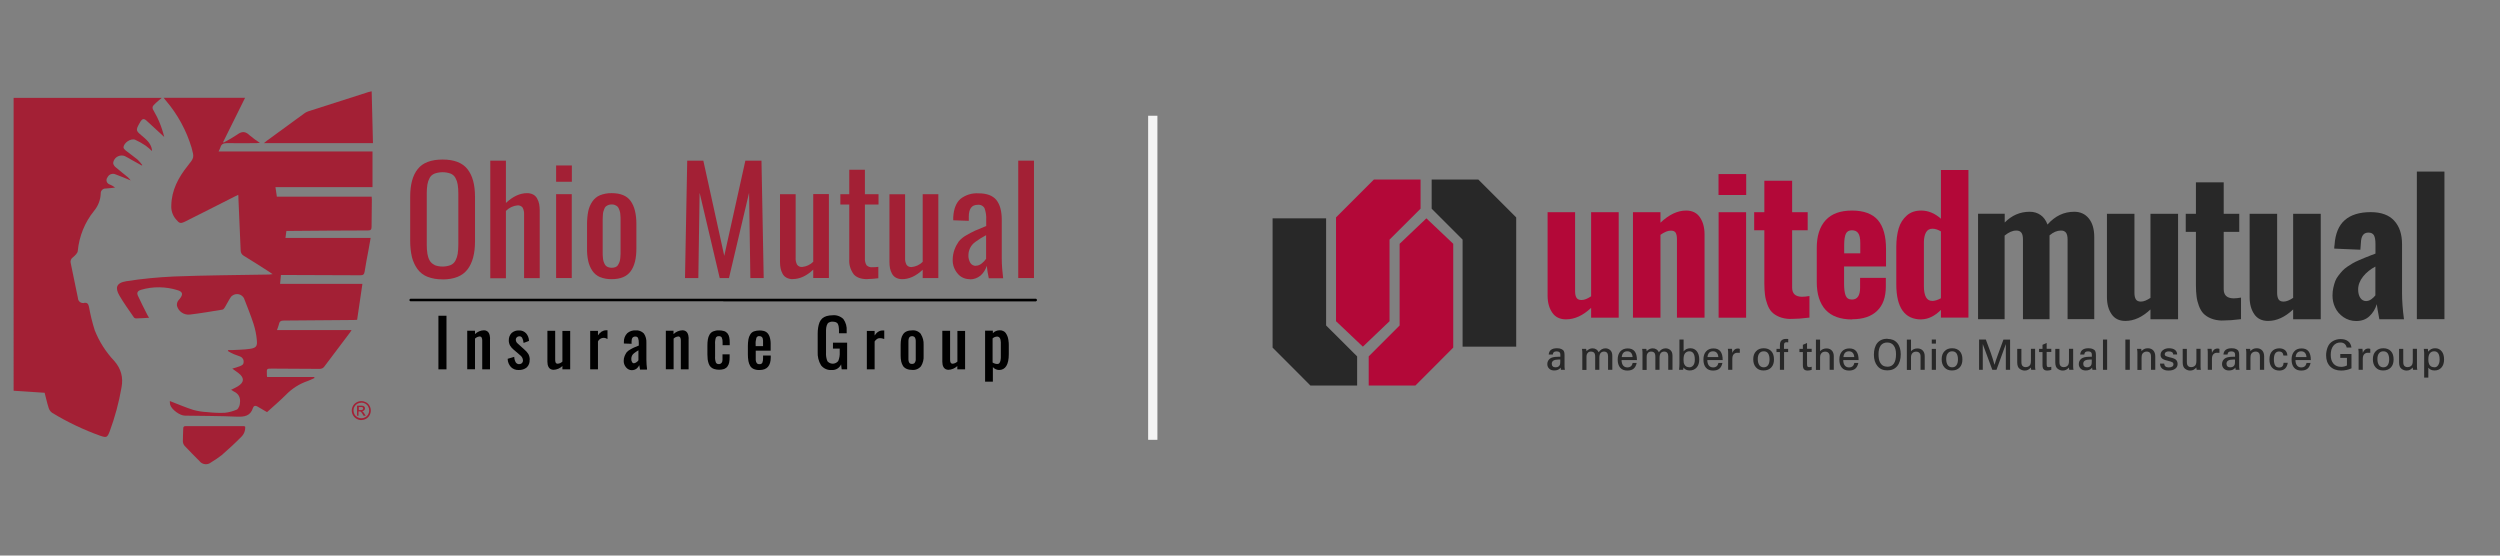 <?xml version="1.0" encoding="UTF-8"?>
<svg id="Layer_1" data-name="Layer 1" xmlns="http://www.w3.org/2000/svg" viewBox="0 0 270 60">
  <rect x="0" y="0" width="270" height="60" fill="#808080" stroke="none"/>
  <defs>
    <style>
      .cls-1 {
        fill: #000;
      }

      .cls-1, .cls-2, .cls-3, .cls-4, .cls-5 {
        stroke-width: 0px;
      }

      .cls-2 {
        fill: #a32035;
      }

      .cls-3 {
        fill: #282828;
      }

      .cls-4 {
        fill: #f4f4f4;
      }

      .cls-5 {
        fill: #b30838;
      }
    </style>
  </defs>
  <g>
    <path class="cls-2" d="M24.94,42.11c.28-.14.52-.25.75-.39.7-.43.72-.92.07-1.42-.19-.15-.39-.29-.67-.49.31-.09.53-.15.76-.24s.45-.16.46-.46c.03-.27-.13-.52-.38-.61-.26-.11-.54-.18-.8-.31-.18-.08-.35-.18-.52-.28l.04-.1h.42c.65-.04,1.31-.04,1.96-.14s.77-.31.71-.92c-.05-.59-.17-1.18-.35-1.75-.31-.95-.68-1.87-1.04-2.79-.22-.41-.73-.57-1.15-.35-.09.05-.17.11-.24.18-.25.36-.44.76-.67,1.14-.07.11-.17.25-.27.26-1.16.19-2.32.39-3.48.53-.64.09-1.25-.31-1.42-.92-.03-.16-.01-.32.06-.47.07-.12.15-.23.25-.33.36-.46.31-.74-.25-.91-1.28-.4-2.66-.42-3.95-.04-.36.11-.49.31-.33.65.31.67.65,1.34.99,2.01.05.11.12.21.21.36-.5.03-.96.06-1.43.07-.09-.01-.18-.06-.23-.14-.52-.77-1.09-1.54-1.55-2.34s-.37-1.36.76-1.54c1.71-.27,3.44-.43,5.17-.51,3.41-.13,6.82-.15,10.23-.21.1,0,.21-.02.39-.04-.16-.11-.26-.18-.36-.25-.9-.58-1.81-1.16-2.73-1.72-.23-.12-.37-.36-.36-.61-.07-1.86-.15-3.73-.24-5.59,0-.11,0-.22-.02-.4-.16.08-.29.13-.41.2-1.75.88-3.5,1.78-5.27,2.66-.57.28-.66.25-1.07-.24-.34-.41-.51-.93-.48-1.46.03-1.67.77-3.04,1.78-4.3.7-.88.7-.88.41-1.95-.56-1.86-1.5-3.59-2.77-5.08l-.25-.31h8.8l-2.37,4.78.05.06c.51-.26,1-.55,1.48-.87.49-.36.86-.36,1.3.06.36.3.74.59,1.14.84-.18.02-.28.03-.38.03-1.05,0-2.11.02-3.16,0-.38,0-.62.09-.72.45-.06.15-.12.3-.2.45h16.62v3.85h-10.48c.06.4.11.71.15,1.03h10.24c0,.09.02.2.02.31,0,.98-.03,1.96-.03,2.94,0,.31-.09.4-.4.4-2.75,0-5.5.03-8.25.05h-.55l-.1.76h9.2l-.25,1.4c-.14.75-.29,1.5-.4,2.24-.05.31-.17.39-.48.39-2.69-.02-5.38-.02-8.06-.03h-.5c-.03.31-.06.61-.09.96h8.89c-.2,1.32-.38,2.59-.57,3.88l-.38.02c-2.5.02-5.01.05-7.51.06-.31,0-.49.07-.55.38-.06.22-.13.44-.22.65h8.06c-.11.17-.16.26-.23.34-.9,1.19-1.8,2.38-2.69,3.57-.12.19-.33.29-.55.28-1.71-.02-3.41-.02-5.13-.03-.56,0-.57,0-.55.56,0,.1,0,.19.03.35h5.09l.02.11c-.23.1-.46.22-.7.31-.91.3-1.72.82-2.38,1.5-.65.65-1.36,1.25-2.04,1.87-.35-.21-.68-.39-1.01-.59-.23-.14-.42-.12-.51.14-.28.88-.93.97-1.74.94-1.86-.08-3.74-.08-5.61-.11-.54,0-1.43-.65-1.59-1.17-.03-.13-.04-.27-.04-.41.85.33,1.66.68,2.5.95.51.14,1.04.23,1.57.25.63.07,1.26.1,1.89.07.44-.05.87-.17,1.27-.34.12-.04.2-.23.27-.37.04-.1.06-.2.07-.31q.14-.92-.68-1.29c-.09-.06-.17-.12-.29-.18Z"/>
    <path class="cls-2" d="M15.3,17.87c-.62-.34-1.2-.68-1.81-1.01-.48-.19-1.02.04-1.21.51-.03.08-.05.16-.06.25.03.17.13.33.27.44.43.37.88.72,1.32,1.08.11.11.22.23.31.35-.6-.24-1.1-.47-1.62-.65-.33-.16-.72-.03-.88.29,0,0,0,0,0,.01-.18.21-.15.52.06.69.05.05.12.08.19.1.2.08.39.19.56.33-.33.03-.67.08-1,.1-.29-.02-.54.2-.55.49,0,.02,0,.04,0,.07-.03.67-.28,1.32-.71,1.84-1.01,1.24-1.62,2.75-1.77,4.34-.02.25-.31.51-.54.7-.2.14-.29.39-.22.63.27,1.26.52,2.52.78,3.78.01.3.27.53.57.52.04,0,.08,0,.11-.02.34-.05.44.13.51.43.15.86.36,1.7.62,2.53.49,1.23,1.2,2.35,2.11,3.31q1.1,1.25.78,2.88c-.28,1.62-.71,3.21-1.28,4.75-.26.64-.33.68-.99.46-1.82-.65-3.56-1.48-5.21-2.48-.19-.13-.33-.33-.39-.55-.17-.52-.28-1.06-.43-1.62l-3.35-.22V10.57h16c-.24.21-.45.37-.64.55-.45.42-.45.49-.13,1.03.18.31.34.63.48.96.23.55.42,1.11.56,1.69l-.23-.22c-.57-.53-1.14-1.05-1.72-1.58-.24-.22-.44-.16-.6.1-.06.1-.12.19-.17.29-.35.64-.33.74.22,1.2.55.46,1.04.85,1.17,1.56v.16c-.21-.21-.44-.4-.68-.58-.35-.24-.73-.45-1.12-.63-.46-.21-1.26.32-1.27.83,0,.1.13.23.22.31.43.34.87.65,1.29.99.19.18.36.38.52.6l-.07.04Z"/>
    <path class="cls-2" d="M40.14,9.86c.05,1.89.09,3.72.14,5.6h-11.78c.11-.09.2-.17.29-.24,1.35-.98,2.69-1.96,4.03-2.94.14-.11.29-.19.45-.25,2.18-.7,4.35-1.4,6.53-2.09.1-.02.19-.04.35-.08Z"/>
    <path class="cls-2" d="M26.48,46.09c.03.41-.13.82-.43,1.1-.67.68-1.38,1.33-2.1,1.96-.37.29-.76.55-1.16.79-.37.3-.92.25-1.23-.12,0,0,0-.01-.01-.02-.55-.55-1.1-1.1-1.63-1.67-.11-.14-.17-.31-.17-.49,0-.45.03-.92.04-1.36,0-.18.07-.26.26-.26h6.29c.05.01.1.03.14.06Z"/>
    <path class="cls-2" d="M39.02,43.32c.18,0,.35.05.51.13.16.09.3.22.38.38.18.31.18.7,0,1.02-.09.16-.22.29-.38.38-.16.09-.33.13-.51.14-.18,0-.36-.05-.51-.14-.16-.09-.29-.22-.38-.38-.09-.15-.14-.33-.14-.51,0-.18.05-.35.14-.51.09-.16.22-.29.39-.38.15-.09.33-.13.51-.13ZM39.02,43.49c-.15,0-.29.04-.42.11-.13.07-.24.18-.31.31-.08.13-.11.27-.11.42,0,.15.04.29.11.42.07.13.18.23.31.31.26.15.59.15.85,0,.13-.07.24-.18.31-.31.15-.26.15-.59,0-.85-.07-.13-.18-.24-.31-.31-.13-.07-.28-.11-.43-.11ZM38.56,44.91v-1.1h.39c.1,0,.19,0,.28.03.06.02.1.06.14.1.03.05.05.1.05.16,0,.08-.03.15-.09.21-.06.06-.14.1-.23.1.04.01.07.03.1.06.06.07.12.14.16.22l.14.21h-.24l-.1-.18c-.05-.09-.11-.18-.19-.25-.04-.03-.09-.04-.14-.04h-.11v.47h-.17ZM38.74,44.29h.21c.07,0,.15,0,.21-.05.04-.03.06-.08.06-.12,0-.03,0-.06-.03-.09-.02-.03-.04-.05-.07-.06-.05-.01-.11-.02-.17-.01h-.2v.33Z"/>
    <path class="cls-1" d="M78.12,32.54h-33.39c-.14.01-.27.01-.41,0-.06-.02-.1-.08-.11-.14.01-.06.06-.12.12-.14.09-.01.17-.01.26,0h67.04c.09-.01.17-.01.26,0,.06.03.1.08.11.15-.01.06-.06.12-.12.14-.14.01-.27.01-.41,0h-33.35Z"/>
    <path class="cls-2" d="M47.8,30.17c-.56.01-1.12-.08-1.64-.28-.43-.17-.81-.46-1.08-.84-.28-.39-.47-.82-.59-1.28-.13-.56-.19-1.14-.19-1.71v-4.81c0-1.32.27-2.32.82-3,.54-.68,1.44-1.02,2.68-1.02,1.24,0,2.13.34,2.68,1.03s.82,1.68.82,2.99v4.82c0,1.32-.27,2.33-.82,3.04-.55.71-1.44,1.06-2.67,1.07ZM46.93,28.63c.56.21,1.18.21,1.74,0,.22-.1.41-.27.52-.49.12-.23.2-.47.24-.72.05-.33.07-.66.07-.99v-5.55c0-.32-.02-.64-.07-.96-.04-.25-.12-.48-.24-.7-.11-.21-.3-.38-.52-.47-.56-.2-1.17-.2-1.74,0-.23.09-.42.26-.53.47-.12.22-.2.46-.24.7-.05.32-.07.64-.07.96v5.55c0,.33.02.65.07.98.04.25.12.5.24.72.12.22.31.38.53.48v.02Z"/>
    <path class="cls-2" d="M52.95,30.03v-12.68h1.69v4.57c.75-.71,1.52-1.06,2.29-1.06.23,0,.46.05.67.16.18.1.33.26.42.44.1.18.17.38.21.58.04.22.06.44.06.67v7.33h-1.69v-6.84c.02-.27-.03-.53-.15-.77-.13-.18-.35-.27-.57-.25-.47.05-.91.26-1.24.6v7.27h-1.69Z"/>
    <path class="cls-2" d="M60.06,19.64v-1.77h1.7v1.76h-1.7ZM60.06,30.03v-9.06h1.69v9.06h-1.69Z"/>
    <path class="cls-2" d="M66.06,30.15c-.44.01-.87-.07-1.27-.23-.33-.14-.62-.38-.82-.68-.21-.32-.36-.67-.44-1.04-.1-.46-.14-.92-.13-1.39v-2.61c0-.47.04-.93.13-1.39.08-.37.23-.73.44-1.04.2-.3.49-.54.82-.68.4-.16.84-.24,1.27-.23.96,0,1.64.28,2.05.85.41.57.62,1.4.62,2.49v2.62c0,1.09-.2,1.91-.62,2.48-.42.57-1.09.85-2.05.85ZM66.06,28.92c.14,0,.28-.02.41-.07.11-.04.21-.12.27-.23.06-.1.12-.2.16-.31.05-.14.08-.28.09-.43.02-.18.03-.33.03-.45s0-.28,0-.51v-3.28c0-.1,0-.23-.02-.4,0-.13-.02-.26-.05-.38-.03-.1-.06-.21-.11-.31-.04-.1-.1-.19-.17-.26-.08-.06-.17-.11-.26-.15-.11-.04-.23-.07-.35-.06-.12,0-.25.02-.36.06-.09.04-.18.09-.26.15-.08.07-.14.16-.17.26-.04.1-.08.2-.11.31-.03.13-.05.25-.05.38,0,.17-.02.31-.02.4s0,.24,0,.44v3.27c0,.1,0,.23.02.4,0,.13.02.26.05.39.03.11.06.21.11.31.04.1.1.19.17.26.08.07.16.12.26.15.12.04.24.06.36.06Z"/>
    <path class="cls-2" d="M73.98,30.03l.24-12.68h1.74l2.26,10.28,2.28-10.28h1.74l.24,12.68h-1.44l-.14-9.21-2.17,9.21h-1l-2.17-9.21-.14,9.21h-1.45Z"/>
    <path class="cls-2" d="M85.61,30.15c-.23,0-.46-.05-.67-.16-.18-.1-.34-.25-.43-.44-.1-.18-.17-.38-.21-.58-.04-.22-.06-.44-.06-.67v-7.33h1.69v6.84c-.02.27.03.53.15.77.13.18.35.28.57.25.45-.05.86-.24,1.18-.56v-7.31h1.69v9.06h-1.69v-.9c-.72.68-1.46,1.02-2.23,1.02Z"/>
    <path class="cls-2" d="M93.69,30.15c-.7,0-1.2-.18-1.5-.54-.34-.47-.51-1.03-.47-1.61v-5.91h-.96v-1.12h.96v-2.64h1.69v2.64h1.47v1.12h-1.47v5.79c-.02.27.04.53.17.76.17.17.42.25.66.22.21,0,.41-.01.62-.04v1.23c-.39.05-.78.08-1.17.09Z"/>
    <path class="cls-2" d="M97.43,30.15c-.23,0-.46-.05-.67-.16-.18-.1-.33-.25-.43-.44-.1-.18-.17-.38-.21-.58-.04-.22-.06-.44-.06-.67v-7.32h1.69v6.84c-.02.27.03.53.15.77.13.18.35.28.57.25.45-.05.86-.24,1.18-.56v-7.31h1.69v9.06h-1.69v-.9c-.72.68-1.46,1.02-2.23,1.02Z"/>
    <path class="cls-2" d="M104.72,30.15c-.51,0-.99-.22-1.3-.61-.35-.41-.54-.93-.53-1.46,0-.4.07-.79.21-1.16.11-.3.27-.58.45-.85.23-.27.51-.5.83-.67.3-.18.61-.34.93-.49.22-.1.6-.25,1.13-.47.02-.01.05-.02.07-.03v-.67c.03-.42-.04-.85-.18-1.25-.15-.27-.44-.41-.75-.37-.63,0-.95.43-.95,1.28v.45l-1.68-.06v-.33c.05-.9.31-1.56.77-1.97.55-.44,1.26-.66,1.97-.61.88,0,1.52.24,1.91.71.39.48.59,1.19.59,2.15v4.14c0,.73.06,1.45.15,2.17h-1.55c-.1-.44-.17-.89-.22-1.34-.12.4-.35.76-.66,1.04-.33.28-.75.43-1.18.42ZM105.39,28.7c.24,0,.46-.1.64-.25.18-.14.34-.31.47-.5v-2.55c-.41.21-.8.46-1.17.73-.46.33-.73.85-.74,1.41-.02.3.06.6.21.86.13.2.36.32.6.31h0Z"/>
    <path class="cls-2" d="M109.97,30.03v-12.68h1.7v12.68h-1.7Z"/>
    <rect class="cls-1" x="47.35" y="34.1" width=".87" height="5.79"/>
    <path class="cls-1" d="M52.92,36.55v3.34h-.84v-3.12c0-.11-.01-.22-.07-.33-.05-.07-.14-.11-.22-.1-.19.02-.36.1-.49.23v3.31h-.84v-4.16h.84v.36c.26-.25.6-.4.97-.41.11,0,.22.03.31.08.09.05.16.12.21.21.05.09.08.18.1.27.02.1.03.21.04.31Z"/>
    <path class="cls-1" d="M57.2,38.87c.02.3-.09.6-.31.81-.24.2-.55.29-.86.28-.31.02-.61-.09-.84-.31-.22-.24-.35-.54-.36-.86v-.04l.71-.21v.04c.01.2.07.4.17.57.08.11.21.18.35.18.12,0,.23-.04.31-.12.08-.08.12-.19.11-.31-.02-.22-.14-.41-.31-.54l-.7-.6c-.16-.13-.29-.28-.39-.45-.09-.18-.14-.38-.13-.58,0-.29.1-.56.31-.77.22-.19.5-.29.79-.27.29-.02.57.1.77.31.19.22.3.5.31.79v.03l-.59.22v-.05c-.02-.18-.07-.35-.15-.51-.07-.11-.18-.17-.31-.16-.1,0-.2.04-.27.11-.07.07-.11.17-.1.27,0,.15.07.29.19.39l.73.66c.17.14.32.31.44.5.1.19.15.41.14.62Z"/>
    <path class="cls-1" d="M61.58,35.73v4.16h-.84v-.36c-.26.25-.6.4-.97.41-.11,0-.21-.03-.31-.08-.09-.05-.16-.12-.21-.21-.05-.09-.08-.18-.1-.27-.02-.1-.03-.2-.03-.31v-3.34h.84v3.12c0,.11.01.23.06.33.05.07.14.11.23.1.19-.02.36-.1.49-.23v-3.31h.83Z"/>
    <path class="cls-1" d="M65.61,35.69v.92l-.05-.02c-.33-.2-.75-.1-.95.23-.01.02-.02.04-.03.06v3.01h-.84v-4.16h.84v.49c.1-.16.23-.29.38-.4.15-.09.32-.15.5-.15.04,0,.09,0,.13,0h.03Z"/>
    <path class="cls-1" d="M69.88,39.85c-.04-.32-.07-.65-.07-.98v-1.86c.02-.35-.07-.7-.27-.99-.23-.24-.56-.37-.89-.34-.33-.02-.66.09-.91.31-.24.25-.37.58-.36.92v.19l.83.03v-.24c0-.37.13-.54.39-.54.12-.02.25.04.31.15.06.17.09.36.08.55v.27h0c-.24.1-.41.17-.51.21s-.24.12-.42.22c-.15.08-.28.18-.39.31-.08.12-.15.25-.21.39-.07.17-.1.36-.1.54,0,.25.09.49.25.68.15.19.38.31.62.31.21,0,.41-.07.56-.2.11-.1.19-.21.25-.34.02.14.05.29.08.45v.03h.77l-.03-.06ZM68.51,39.24c-.1,0-.19-.04-.24-.12-.07-.11-.1-.24-.09-.37,0-.24.11-.47.31-.61.15-.11.3-.22.46-.31v1.08c-.05.08-.12.15-.2.2-.07.06-.16.1-.25.11v.02Z"/>
    <path class="cls-1" d="M74.37,36.55v3.34h-.84v-3.12c0-.11-.01-.22-.07-.33-.05-.07-.14-.11-.22-.1-.19.02-.36.1-.49.23v3.31h-.84v-4.16h.83v.36c.26-.25.61-.4.98-.41.11,0,.22.03.31.08.09.05.16.12.21.21.05.09.08.18.1.27.02.1.03.21.04.31Z"/>
    <path class="cls-1" d="M78.04,37.28v-.29c.01-.19-.02-.37-.09-.54-.07-.1-.19-.16-.31-.14-.14-.02-.27.05-.33.17-.07.23-.1.47-.08.71v1.29c-.02.23.01.46.09.68.06.11.18.17.31.16.06,0,.12,0,.17-.03.04-.02.08-.05.11-.08.04-.04.07-.09.09-.15.01-.06.02-.12.03-.19v-.6h.77v.31c0,.19-.01.38-.05.57-.03.15-.09.3-.18.42-.09.13-.22.22-.36.28-.35.11-.74.11-1.09,0-.28-.09-.49-.3-.58-.58-.05-.15-.09-.3-.11-.45-.02-.18-.03-.37-.03-.55v-.92c0-.23.01-.47.05-.7.03-.18.09-.35.18-.51.09-.15.22-.28.39-.35.2-.08.41-.12.62-.11.19,0,.38.02.57.08.15.05.27.14.37.26.09.12.15.26.18.41.04.19.05.38.05.57v.28h-.76Z"/>
    <path class="cls-1" d="M83.23,37.87v-.82c0-.13-.02-.26-.04-.39-.02-.12-.05-.23-.09-.34-.04-.09-.08-.18-.14-.26-.06-.08-.13-.15-.22-.21-.1-.06-.2-.1-.31-.12-.13-.03-.26-.04-.39-.04-.21,0-.42.03-.62.1-.16.06-.3.18-.39.33-.1.16-.17.34-.2.52-.04.24-.06.48-.06.72v.92c0,.24.02.48.06.72.03.18.1.36.19.52.09.15.23.27.4.34.2.08.41.11.62.1.8,0,1.2-.46,1.2-1.36v-.2h-.83v.29c.01.17-.02.33-.08.49-.06.11-.19.16-.31.15-.06,0-.12,0-.18-.03-.04-.02-.08-.05-.11-.09-.03-.04-.05-.09-.07-.13-.02-.06-.03-.12-.04-.19v-1.02h1.62ZM82.03,36.31c.06,0,.12,0,.17.03.04.02.08.05.11.08.03.05.05.09.07.15.02.07.03.14.03.21v.6h-.8v-.17c-.02-.24.01-.48.08-.72.05-.13.19-.21.33-.19Z"/>
    <path class="cls-1" d="M91.49,36.98v2.91h-.59l-.06-.54c-.17.39-.57.64-1,.61-.45.04-.89-.15-1.17-.51-.27-.44-.39-.96-.36-1.47v-1.92c0-.23.01-.46.05-.69.03-.19.08-.38.15-.56.07-.16.16-.3.29-.42.13-.11.29-.2.46-.25.21-.06.43-.09.64-.09.43-.05.86.1,1.18.4.27.38.4.83.36,1.29v.25h-.83v-.22c0-.16,0-.29-.02-.39,0-.1-.03-.2-.06-.29-.02-.08-.06-.15-.11-.2-.06-.05-.13-.09-.2-.11-.1-.03-.2-.04-.31-.04-.09,0-.17,0-.25.03-.06.02-.13.05-.18.08-.05.03-.09.08-.12.14-.03.06-.06.12-.08.18-.02.07-.04.15-.05.23,0,.09-.02.18-.02.26s0,.18,0,.31v2.12c-.02.31.03.63.15.92.26.31.73.36,1.05.1.04-.04.08-.08.12-.12.13-.31.18-.64.16-.98v-.36h-.73v-.64h1.53Z"/>
    <path class="cls-1" d="M95.5,35.68v.92h-.05c-.13-.05-.27-.08-.41-.08-.11,0-.22.02-.31.08-.11.07-.2.17-.27.28v3.01h-.84v-4.15h.84v.49c.1-.15.22-.29.37-.39.15-.1.32-.15.5-.15h.16Z"/>
    <path class="cls-1" d="M99.46,36.08c-.23-.29-.59-.44-.96-.4-.2,0-.4.03-.59.11-.16.07-.29.18-.38.32-.1.15-.17.31-.2.48-.04.21-.06.42-.06.64v1.18c0,.21.02.42.06.63.04.17.11.34.2.49.1.14.23.24.39.31.19.08.39.11.59.11.37.04.73-.12.96-.4.21-.34.31-.74.28-1.14v-1.18c.02-.4-.08-.79-.29-1.13ZM98.35,39.29s-.07-.03-.1-.06c-.03-.03-.06-.06-.07-.1-.02-.05-.03-.1-.05-.13-.01-.06-.02-.11-.02-.17v-2.03c0-.06.01-.11.02-.17,0-.04.03-.09.05-.14.01-.04.04-.07.07-.1.03-.03.07-.05.11-.06.09-.04.2-.04.29,0,.04.02.08.04.11.06.03.03.05.06.07.1.02.04.03.09.05.14.01.05.02.11.02.17v1.87c0,.07,0,.13,0,.2,0,.06-.02.12-.04.18-.02.05-.04.09-.07.13-.02.04-.06.07-.11.09-.1.04-.22.05-.32.02Z"/>
    <path class="cls-1" d="M104.23,35.73v4.16h-.84v-.36c-.26.25-.61.4-.97.41-.11,0-.21-.03-.31-.08-.09-.05-.16-.13-.21-.21-.05-.09-.08-.18-.1-.27-.02-.1-.03-.2-.03-.31v-3.34h.84v3.12c0,.11.01.23.07.33.05.07.14.11.22.1.19-.02.36-.1.5-.23v-3.31h.83Z"/>
    <path class="cls-1" d="M108.93,36.96c0-.11-.02-.22-.04-.33-.02-.12-.05-.24-.1-.35-.05-.11-.1-.21-.17-.31-.07-.1-.16-.17-.27-.22-.12-.06-.25-.08-.38-.08-.28,0-.55.11-.74.31v-.27h-.84v5.51h.84v-1.57c.17.19.41.3.66.31.7,0,1.06-.58,1.06-1.71v-.99c0-.1,0-.2-.01-.29ZM107.21,36.54c.13-.12.3-.18.48-.19.06,0,.12.01.18.05.05.03.09.07.12.12.03.06.06.13.07.2.02.08.03.17.03.25,0,.08,0,.18,0,.31v1.28c0,.08,0,.16-.02.25,0,.07-.02.14-.04.21-.02.05-.04.11-.07.16-.02.04-.06.08-.1.1-.05.02-.1.03-.15.03-.18,0-.36-.06-.51-.16v-2.59Z"/>
  </g>
  <g>
    <g>
      <path class="cls-5" d="M169.13,34.49c-.66,0-1.16-.24-1.49-.73-.33-.48-.5-1.09-.5-1.83v-9.01h2.97v8.55c0,.31.06.55.16.7s.28.23.52.23h.03c.29,0,.63-.14,1.02-.4v-9.08h2.98v11.39h-2.98v-1.06c-.88.83-1.78,1.24-2.71,1.24h0Z"/>
      <path class="cls-5" d="M176.36,34.31v-11.39h2.97v1.13c.92-.87,1.84-1.31,2.77-1.31.66,0,1.16.24,1.49.73.33.48.5,1.09.5,1.83v9.01h-2.98v-8.48c0-.31-.05-.55-.14-.7-.1-.15-.28-.23-.54-.22-.31,0-.67.15-1.1.45v8.95h-2.97,0Z"/>
      <path class="cls-5" d="M185.6,21.06v-2.26h2.99v2.26h-2.99ZM185.61,34.31v-11.39h2.97v11.39h-2.97Z"/>
      <path class="cls-5" d="M193.36,34.45c-.46-.01-.86-.09-1.2-.23s-.61-.32-.81-.53-.36-.49-.48-.83c-.12-.33-.21-.67-.25-1.01-.04-.34-.07-.73-.07-1.18v-5.8h-1.1v-1.95h1.1v-3.4h3v3.4h1.68v1.95h-1.68v6.19c0,.64.34.97,1.03.99h.07c.21,0,.46-.03.77-.08v2.33c-.78.1-1.41.14-1.88.14h-.16Z"/>
      <path class="cls-5" d="M200.03,34.5c-1.28,0-2.23-.35-2.87-1.04-.63-.7-.95-1.69-.95-3v-3.68c0-1.3.32-2.3.96-3s1.59-1.04,2.85-1.04,2.22.35,2.8,1.04.87,1.73.87,3.1v1.9h-4.53v1.87c0,.56.06.99.17,1.27.12.29.34.43.68.43.59,0,.88-.43.88-1.28v-1.06h2.78v.92c0,1.15-.31,2.04-.94,2.64-.63.61-1.53.91-2.71.91h0ZM199.17,27.36h1.74v-1.12c0-.49-.07-.84-.22-1.05-.14-.21-.37-.32-.68-.32s-.53.12-.65.36-.19.66-.19,1.26v.86h0Z"/>
      <path class="cls-5" d="M207.51,34.5c-1.81,0-2.71-1.27-2.71-3.81v-4.03c0-.76.09-1.43.26-2,.17-.57.47-1.03.88-1.39.41-.36.93-.53,1.55-.53.75,0,1.46.29,2.13.88v-5.26h2.97v15.94h-2.97v-.83c-.67.67-1.38,1.01-2.11,1.02ZM208.7,32.5c.26,0,.57-.1.92-.29v-7.22c-.32-.19-.63-.29-.92-.29-.32,0-.55.14-.7.41-.14.27-.22.62-.22,1.05v4.73c0,1.07.3,1.61.91,1.61h0Z"/>
    </g>
    <g>
      <path class="cls-3" d="M213.63,34.47v-11.39h2.88v.95c.77-.78,1.67-1.16,2.7-1.16.45,0,.84.12,1.17.35.33.23.58.57.75,1.03.81-.92,1.77-1.38,2.89-1.38.65,0,1.18.24,1.57.72.39.48.59,1.15.59,2.01v8.87h-2.88v-8.59c0-.35-.06-.61-.18-.76s-.31-.23-.55-.22c-.4,0-.81.17-1.22.52,0,.04,0,.1,0,.18v8.87h-2.87v-8.59c0-.35-.05-.61-.18-.76-.12-.15-.29-.22-.51-.22h-.06c-.37,0-.78.18-1.23.54v9.03h-2.88Z"/>
      <path class="cls-3" d="M229.54,34.66c-.66,0-1.16-.24-1.49-.73-.33-.48-.5-1.09-.5-1.83v-9.01h2.97v8.55c0,.31.06.55.16.7.1.15.28.23.52.23h.03c.29,0,.63-.14,1.02-.4v-9.08h2.98v11.39h-2.98v-1.06c-.88.83-1.78,1.24-2.71,1.24h0Z"/>
      <path class="cls-3" d="M239.98,34.62c-.46-.01-.86-.09-1.2-.23s-.61-.32-.81-.53-.36-.49-.49-.83c-.12-.33-.21-.67-.25-1.01s-.07-.73-.07-1.18v-5.8h-1.1v-1.95h1.1v-3.4h3v3.4h1.68v1.95h-1.68v6.19c0,.64.34.97,1.03.99h.07c.21,0,.46-.03.77-.08v2.33c-.78.1-1.41.14-1.88.14h-.16,0Z"/>
      <path class="cls-3" d="M244.95,34.66c-.66,0-1.16-.24-1.49-.73-.33-.48-.5-1.09-.5-1.83v-9.01h2.97v8.55c0,.31.06.55.16.7.1.15.28.23.52.23h.03c.29,0,.63-.14,1.02-.4v-9.08h2.98v11.39h-2.98v-1.06c-.88.83-1.78,1.24-2.71,1.24h0Z"/>
      <path class="cls-3" d="M254.46,34.67c-.51,0-.97-.15-1.37-.42-.4-.28-.7-.62-.89-1.03-.2-.41-.29-.84-.29-1.3,0-.29.03-.58.09-.85.06-.27.13-.51.21-.72.08-.21.2-.41.36-.61.15-.2.3-.37.43-.51s.31-.29.53-.44c.22-.15.41-.27.57-.36s.37-.2.63-.31c.26-.12.46-.2.61-.26.15-.06.36-.14.63-.25.27-.1.46-.18.58-.22v-1.05c0-.41-.05-.72-.16-.92s-.31-.3-.61-.3c-.51,0-.77.36-.8,1.07l-.06.78-2.82-.12c0-.13,0-.26.03-.39.08-1.22.45-2.11,1.11-2.69.65-.57,1.59-.86,2.8-.86,1.12,0,1.97.31,2.53.92.57.62.85,1.46.85,2.53v5.26c0,.87.07,1.82.21,2.86h-2.66c-.16-.84-.25-1.38-.28-1.63-.15.52-.42.95-.79,1.3-.37.35-.85.52-1.43.52h0ZM255.57,32.51c.17,0,.35-.06.53-.19.18-.13.33-.27.44-.42v-3.11c-.53.28-.98.64-1.33,1.08s-.53.91-.53,1.39c0,.38.08.69.24.92.16.23.38.34.65.34h0Z"/>
      <path class="cls-3" d="M261.02,34.47v-15.94h2.98v15.94h-2.98Z"/>
    </g>
    <g>
      <g>
        <path class="cls-3" d="M169,39.94h-.42c-.01-.08-.02-.16-.03-.24-.15.21-.38.31-.69.31-.22,0-.41-.06-.54-.19-.14-.13-.21-.29-.21-.5,0-.23.09-.42.26-.57.17-.15.47-.22.91-.22.08,0,.16,0,.24,0v-.12c0-.13,0-.23-.03-.28s-.06-.1-.12-.13-.16-.05-.27-.05c-.13,0-.23.03-.29.08-.06.06-.09.14-.11.26h-.44c.04-.45.33-.68.89-.68.21,0,.37.03.49.09s.21.13.26.23c.05.1.07.23.07.41v1.22c0,.11.01.24.04.38h0ZM168.51,39.03v-.2h-.19c-.49,0-.73.15-.73.46,0,.12.04.22.11.28.07.07.17.1.3.1s.24-.03.31-.08.13-.12.16-.2.04-.2.04-.36h0Z"/>
        <path class="cls-3" d="M174.12,39.94h-.45v-1.46c0-.34-.15-.51-.44-.51-.14,0-.26.05-.35.14s-.15.27-.15.54v1.29h-.45v-1.38c0-.15-.01-.26-.04-.34s-.07-.14-.14-.18-.16-.07-.27-.07c-.16,0-.28.05-.36.15-.09.1-.13.24-.13.43v1.4h-.45v-1.86c0-.13-.01-.26-.04-.41h.45c.03.1.04.18.04.25.2-.21.41-.31.65-.31.31,0,.53.14.67.42.19-.28.43-.42.73-.42.19,0,.36.06.51.19s.23.33.23.62v1.52h0Z"/>
        <path class="cls-3" d="M176.77,38.89h-1.64c0,.27.07.47.18.6s.26.19.45.19c.31,0,.5-.16.57-.48h.43c-.06.27-.16.47-.32.61-.16.14-.39.21-.69.21-.33,0-.59-.1-.77-.31s-.27-.5-.27-.88.1-.67.29-.88.45-.32.79-.32.58.1.75.31c.17.21.25.53.25.97h0ZM176.32,38.57c-.01-.2-.07-.36-.17-.47-.1-.11-.24-.16-.4-.16-.36,0-.56.21-.6.62h1.17,0Z"/>
        <path class="cls-3" d="M180.62,39.94h-.45v-1.46c0-.34-.15-.51-.44-.51-.14,0-.26.05-.35.14s-.15.27-.15.54v1.29h-.45v-1.38c0-.15-.01-.26-.04-.34s-.07-.14-.14-.18-.16-.07-.27-.07c-.16,0-.28.05-.36.15-.09.1-.13.24-.13.43v1.4h-.45v-1.86c0-.13-.01-.26-.04-.41h.45c.03.1.04.18.04.25.2-.21.41-.31.65-.31.31,0,.53.14.67.42.19-.28.43-.42.73-.42.19,0,.36.06.51.19s.23.33.23.62v1.52h0Z"/>
        <path class="cls-3" d="M181.83,37.95c.17-.22.41-.34.73-.34.29,0,.53.11.7.33s.26.51.26.88-.09.66-.28.87-.44.32-.75.32-.53-.11-.67-.32c-.01.11-.02.19-.04.25h-.44c.03-.28.04-.51.04-.7v-2.57h.45v1.28h0ZM182.43,39.67c.19,0,.34-.07.45-.22.11-.14.16-.35.16-.62,0-.59-.2-.89-.59-.89-.18,0-.33.07-.45.2-.12.13-.18.37-.18.71,0,.23.03.41.1.52.06.11.14.19.23.23s.18.06.28.06h0Z"/>
        <path class="cls-3" d="M186.03,38.89h-1.64c0,.27.07.47.18.6s.26.19.45.19c.31,0,.5-.16.57-.48h.43c-.06.27-.16.47-.32.61-.16.14-.39.21-.69.21-.33,0-.59-.1-.77-.31s-.27-.5-.27-.88.1-.67.29-.88.45-.32.79-.32.58.1.75.31c.17.21.25.53.25.97h0ZM185.58,38.57c-.01-.2-.07-.36-.17-.47-.1-.11-.24-.16-.4-.16-.36,0-.56.21-.6.62h1.17,0Z"/>
        <path class="cls-3" d="M187.9,38.1h-.24c-.16-.01-.3.04-.41.15-.11.11-.16.28-.16.52v1.17h-.45v-1.74c0-.18,0-.35-.03-.53h.44c.03.16.04.31.04.44.06-.15.14-.27.24-.35s.22-.12.37-.12c.06,0,.13.01.2.04v.41h0Z"/>
        <path class="cls-3" d="M190.48,37.61c.35,0,.62.11.82.32s.29.51.29.89-.1.66-.3.87c-.2.21-.47.32-.83.32s-.61-.11-.81-.33-.3-.51-.3-.88.1-.66.31-.87c.2-.22.48-.32.82-.32h0ZM190.47,39.67c.21,0,.37-.07.48-.23.11-.15.16-.37.16-.64s-.06-.49-.16-.64-.27-.22-.47-.22-.35.07-.47.22c-.12.15-.17.35-.17.62,0,.28.06.5.17.66.11.15.27.23.47.23Z"/>
        <path class="cls-3" d="M193.13,38.02h-.45v1.92h-.45v-1.92h-.37v-.34h.37v-.36c0-.18.02-.31.06-.4s.11-.17.21-.23c.1-.06.23-.09.39-.09.03,0,.11,0,.24.01v.37c-.07-.01-.12-.02-.18-.02-.09,0-.16.02-.21.07s-.07.15-.07.31v.34h.45v.34h0Z"/>
        <path class="cls-3" d="M195.65,39.95c-.16.04-.3.07-.42.07-.19,0-.32-.05-.4-.14-.08-.09-.12-.24-.12-.45v-1.41h-.37v-.34h.37v-.44l.45-.2v.63h.5v.34h-.5v1.34c0,.11.02.19.05.24.03.04.09.06.18.06.08,0,.17-.01.27-.04v.33h0Z"/>
        <path class="cls-3" d="M198.05,39.94h-.45v-1.45c0-.17-.04-.29-.13-.38-.08-.09-.2-.13-.35-.13-.17,0-.3.05-.4.16s-.15.25-.15.44v1.37h-.45v-3.27h.45v1.25c.18-.2.41-.3.7-.3.24,0,.43.08.57.23.14.15.21.36.21.62v1.48h0Z"/>
        <path class="cls-3" d="M200.71,38.89h-1.64c0,.27.07.47.18.6s.26.19.45.19c.31,0,.5-.16.57-.48h.43c-.06.27-.16.47-.32.61-.16.14-.39.21-.69.21-.33,0-.59-.1-.77-.31s-.27-.5-.27-.88.1-.67.29-.88.45-.32.79-.32.58.1.75.31c.17.21.25.53.25.97h0ZM200.26,38.57c-.01-.2-.07-.36-.17-.47-.1-.11-.24-.16-.4-.16-.36,0-.56.21-.6.62h1.17,0Z"/>
        <path class="cls-3" d="M203.85,36.6c.45,0,.8.15,1.05.44s.38.71.38,1.23-.13.97-.38,1.27c-.26.31-.61.46-1.07.46s-.8-.15-1.06-.46-.39-.72-.39-1.24.13-.97.38-1.27c.26-.3.62-.45,1.09-.45h0ZM203.82,39.61c.63,0,.95-.45.95-1.35,0-.41-.08-.72-.25-.94-.16-.22-.4-.33-.7-.33s-.54.11-.7.32c-.16.22-.24.53-.24.93,0,.35.04.61.12.8.08.19.19.33.32.42.13.09.3.14.5.14h0Z"/>
        <path class="cls-3" d="M207.87,39.94h-.45v-1.45c0-.17-.04-.29-.13-.38-.08-.09-.2-.13-.35-.13-.17,0-.3.05-.4.16-.1.11-.15.25-.15.44v1.37h-.45v-3.27h.45v1.25c.18-.2.41-.3.7-.3.24,0,.43.08.57.23.14.15.21.36.21.62v1.48h0Z"/>
        <path class="cls-3" d="M209.08,37.11h-.45v-.44h.45v.44ZM209.08,39.94h-.45v-2.26h.45v2.26Z"/>
        <path class="cls-3" d="M210.83,37.61c.35,0,.62.11.82.32s.29.51.29.89-.1.66-.3.87c-.2.21-.47.32-.83.32s-.61-.11-.81-.33-.3-.51-.3-.88.1-.66.31-.87c.2-.22.48-.32.82-.32h0ZM210.82,39.67c.21,0,.37-.07.48-.23.11-.15.16-.37.16-.64s-.06-.49-.16-.64c-.11-.15-.27-.22-.47-.22s-.35.07-.47.22c-.12.15-.17.35-.17.62,0,.28.06.5.17.66.11.15.27.23.47.23h0Z"/>
        <path class="cls-3" d="M217.08,39.94h-.45v-2.78l-1.01,2.78h-.45l-1.03-2.78v2.78h-.4v-3.27h.73l.53,1.43c.05.14.12.34.2.6.08.26.15.49.21.7.06-.23.18-.6.37-1.11l.59-1.61h.72v3.27h0Z"/>
        <path class="cls-3" d="M219.83,39.94h-.46c-.02-.07-.03-.16-.03-.25-.11.11-.21.2-.31.25s-.22.08-.36.08c-.21,0-.39-.07-.56-.2s-.25-.36-.25-.69v-1.45h.45v1.35c0,.16.01.28.04.36s.08.14.15.19.17.07.28.07c.12,0,.22-.03.31-.08.09-.05.15-.12.19-.21.04-.09.06-.22.06-.38v-1.31h.45v1.88c0,.17.01.3.04.39h0Z"/>
        <path class="cls-3" d="M221.53,39.95c-.16.04-.3.07-.42.07-.19,0-.32-.05-.4-.14s-.12-.24-.12-.45v-1.41h-.37v-.34h.37v-.44l.45-.2v.63h.5v.34h-.5v1.34c0,.11.02.19.05.24s.09.06.18.06c.08,0,.17-.01.27-.04v.33h0Z"/>
        <path class="cls-3" d="M223.94,39.94h-.46c-.02-.07-.03-.16-.03-.25-.11.11-.21.2-.31.25s-.22.08-.36.08c-.21,0-.39-.07-.56-.2s-.25-.36-.25-.69v-1.45h.45v1.35c0,.16.01.28.04.36s.08.14.15.19.17.07.28.07c.12,0,.22-.03.31-.08.09-.05.15-.12.19-.21.04-.09.06-.22.06-.38v-1.31h.45v1.88c0,.17.01.3.04.39h0Z"/>
        <path class="cls-3" d="M226.4,39.94h-.42c-.01-.08-.02-.16-.03-.24-.15.21-.38.31-.69.31-.22,0-.41-.06-.54-.19s-.21-.29-.21-.5c0-.23.09-.42.26-.57.17-.15.47-.22.91-.22.08,0,.16,0,.24,0v-.12c0-.13,0-.23-.03-.28s-.06-.1-.12-.13-.16-.05-.27-.05c-.13,0-.23.03-.29.08s-.09.14-.11.26h-.44c.04-.45.33-.68.89-.68.21,0,.37.03.49.09.12.06.21.13.25.23.05.1.07.23.07.41v1.22c0,.11.01.24.04.38h0ZM225.91,39.03v-.2h-.19c-.49,0-.73.15-.73.46,0,.12.04.22.11.28.07.07.17.1.3.1s.24-.03.31-.08.13-.12.16-.2.04-.2.04-.36h0Z"/>
        <path class="cls-3" d="M227.57,39.94h-.45v-3.27h.45v3.27Z"/>
        <path class="cls-3" d="M230.02,39.94h-.48v-3.27h.48v3.27Z"/>
        <path class="cls-3" d="M232.76,39.94h-.45v-1.35c0-.16-.01-.28-.04-.36s-.08-.14-.15-.19-.17-.07-.28-.07-.22.03-.3.08-.15.12-.19.21-.06.21-.06.38v1.31h-.45v-1.88c0-.1-.01-.23-.04-.39h.45c.02.07.03.15.03.25.17-.21.39-.32.68-.32.25,0,.45.08.59.23s.22.37.22.65v1.45h0Z"/>
        <path class="cls-3" d="M234.7,38.28c0-.22-.16-.33-.47-.33-.13,0-.24.03-.32.08-.08.06-.12.13-.12.22s.04.16.12.2.22.09.42.14c.34.07.57.16.68.27s.17.26.17.46-.08.37-.25.5-.41.2-.73.2c-.28,0-.49-.06-.66-.19s-.25-.31-.26-.56h.45c.02.27.18.41.49.41.17,0,.29-.03.38-.09.09-.06.13-.14.13-.25,0-.1-.04-.17-.12-.22s-.25-.1-.49-.16c-.32-.07-.53-.16-.63-.26-.1-.1-.15-.23-.15-.38,0-.21.09-.38.26-.51s.39-.2.64-.2c.29,0,.51.06.66.18s.23.28.23.49h-.44,0Z"/>
        <path class="cls-3" d="M237.7,39.94h-.46c-.02-.07-.03-.16-.03-.25-.11.11-.21.2-.31.25s-.22.08-.36.08c-.21,0-.39-.07-.56-.2s-.25-.36-.25-.69v-1.45h.45v1.35c0,.16.01.28.04.36s.08.14.15.19.17.07.28.07c.12,0,.22-.03.31-.08.09-.05.15-.12.19-.21.04-.09.06-.22.06-.38v-1.31h.45v1.88c0,.17.01.3.04.39h0Z"/>
        <path class="cls-3" d="M239.7,38.1h-.24c-.16-.01-.3.04-.41.15-.11.11-.16.28-.16.52v1.17h-.45v-1.74c0-.18,0-.35-.03-.53h.44c.03.16.04.31.04.44.06-.15.14-.27.24-.35s.22-.12.37-.12c.06,0,.13.01.2.04v.41h0Z"/>
        <path class="cls-3" d="M241.87,39.94h-.42c-.01-.08-.02-.16-.03-.24-.15.21-.38.31-.69.31-.22,0-.41-.06-.54-.19s-.21-.29-.21-.5c0-.23.09-.42.26-.57.17-.15.47-.22.91-.22.08,0,.16,0,.24,0v-.12c0-.13,0-.23-.03-.28s-.06-.1-.12-.13-.16-.05-.27-.05c-.13,0-.23.03-.29.08s-.09.14-.11.26h-.44c.04-.45.33-.68.89-.68.21,0,.37.03.49.09.12.06.21.13.25.23.05.1.07.23.07.41v1.22c0,.11.01.24.04.38h0ZM241.38,39.03v-.2h-.19c-.49,0-.73.15-.73.46,0,.12.04.22.11.28.07.07.17.1.3.1s.24-.03.31-.08.13-.12.16-.2.04-.2.04-.36h0Z"/>
        <path class="cls-3" d="M244.52,39.94h-.45v-1.35c0-.16-.01-.28-.04-.36s-.08-.14-.15-.19-.17-.07-.28-.07-.22.03-.3.08-.15.12-.19.21-.06.21-.06.38v1.31h-.45v-1.88c0-.1-.01-.23-.04-.39h.45c.02.07.03.15.03.25.17-.21.39-.32.68-.32.25,0,.45.08.59.23s.22.37.22.65v1.45h0Z"/>
        <path class="cls-3" d="M247.08,39.17c-.08.56-.39.85-.92.85-.33,0-.59-.11-.78-.32s-.28-.5-.28-.88.09-.67.28-.88.45-.32.78-.32c.24,0,.44.06.6.18.16.12.26.32.28.6h-.43c-.03-.29-.19-.44-.46-.44-.38,0-.57.28-.57.85,0,.3.05.52.14.67.1.14.24.21.44.21.29,0,.45-.17.47-.51h.44,0Z"/>
        <path class="cls-3" d="M249.55,38.89h-1.64c0,.27.07.47.18.6s.26.19.45.19c.31,0,.5-.16.57-.48h.43c-.06.27-.16.47-.32.61-.16.14-.39.21-.69.21-.33,0-.59-.1-.77-.31-.18-.21-.27-.5-.27-.88s.1-.67.29-.88c.19-.22.45-.32.79-.32s.58.1.75.31c.17.21.25.53.25.97h0ZM249.1,38.57c-.01-.2-.07-.36-.17-.47s-.24-.16-.4-.16c-.36,0-.56.21-.6.62h1.17Z"/>
        <path class="cls-3" d="M253.96,37.53h-.52c-.08-.36-.31-.54-.69-.54-.31,0-.56.12-.75.36s-.28.56-.28.98.1.72.3.95.48.34.84.34c.21,0,.41-.05.61-.15v-.82h-.72v-.42h1.21v1.55c-.35.16-.73.24-1.11.24-.5,0-.9-.15-1.19-.44s-.44-.7-.44-1.2c0-.31.06-.61.17-.89s.3-.5.56-.65.54-.22.84-.22c.34,0,.61.08.81.24.21.16.32.39.36.69h0Z"/>
        <path class="cls-3" d="M255.99,38.1h-.24c-.16-.01-.3.04-.41.15-.11.11-.16.28-.16.52v1.17h-.45v-1.74c0-.18,0-.35-.03-.53h.44c.03.16.04.31.04.44.06-.15.14-.27.24-.35s.22-.12.37-.12c.06,0,.13.01.2.04v.41h0Z"/>
        <path class="cls-3" d="M257.4,37.61c.35,0,.62.11.82.32s.29.51.29.89-.1.66-.3.87c-.2.21-.47.32-.83.32s-.61-.11-.81-.33-.3-.51-.3-.88.1-.66.31-.87c.2-.22.48-.32.82-.32h0ZM257.39,39.67c.21,0,.37-.07.48-.23.11-.15.16-.37.16-.64s-.06-.49-.16-.64c-.11-.15-.27-.22-.47-.22s-.35.07-.47.22c-.12.15-.17.35-.17.62,0,.28.06.5.17.66.11.15.27.23.47.23Z"/>
        <path class="cls-3" d="M261.07,39.94h-.46c-.02-.07-.03-.16-.03-.25-.11.11-.21.2-.31.25s-.22.08-.36.08c-.21,0-.39-.07-.56-.2s-.25-.36-.25-.69v-1.45h.45v1.35c0,.16.01.28.04.36s.08.14.15.19.17.07.28.07c.12,0,.22-.03.31-.08.09-.05.15-.12.19-.21.04-.09.06-.22.06-.38v-1.31h.45v1.88c0,.17.01.3.04.39h0Z"/>
        <path class="cls-3" d="M262.26,37.97c.18-.24.42-.36.73-.36s.53.11.71.33.26.51.26.88-.09.66-.28.87c-.18.21-.43.32-.74.32s-.52-.1-.68-.3v1.07h-.45v-2.7c0-.05-.01-.19-.04-.4h.44c.02.11.03.2.04.29h0ZM262.9,39.67c.18,0,.32-.07.42-.23.1-.15.16-.35.16-.6,0-.6-.2-.9-.59-.9-.2,0-.36.07-.47.22-.11.15-.16.37-.16.66,0,.56.21.84.64.84h0Z"/>
      </g>
      <g>
        <polygon class="cls-3" points="146.57 38.49 143.22 35.15 143.22 23.58 137.44 23.58 137.44 37.54 141.53 41.64 146.57 41.64 146.57 38.49"/>
        <polygon class="cls-3" points="154.62 22.54 157.96 25.88 157.96 37.44 163.75 37.44 163.75 23.48 159.66 19.39 154.62 19.39 154.62 22.54"/>
        <polygon class="cls-5" points="147.82 38.49 151.16 35.15 151.16 26.33 154.05 23.58 156.95 26.33 156.95 37.54 152.86 41.64 147.82 41.64 147.82 38.49"/>
        <polygon class="cls-5" points="153.42 22.54 150.07 25.88 150.07 34.69 147.19 37.44 144.29 34.69 144.29 23.48 148.38 19.39 153.42 19.39 153.42 22.54"/>
      </g>
    </g>
  </g>
  <rect class="cls-4" x="124" y="12.5" width="1" height="35"/>
</svg>